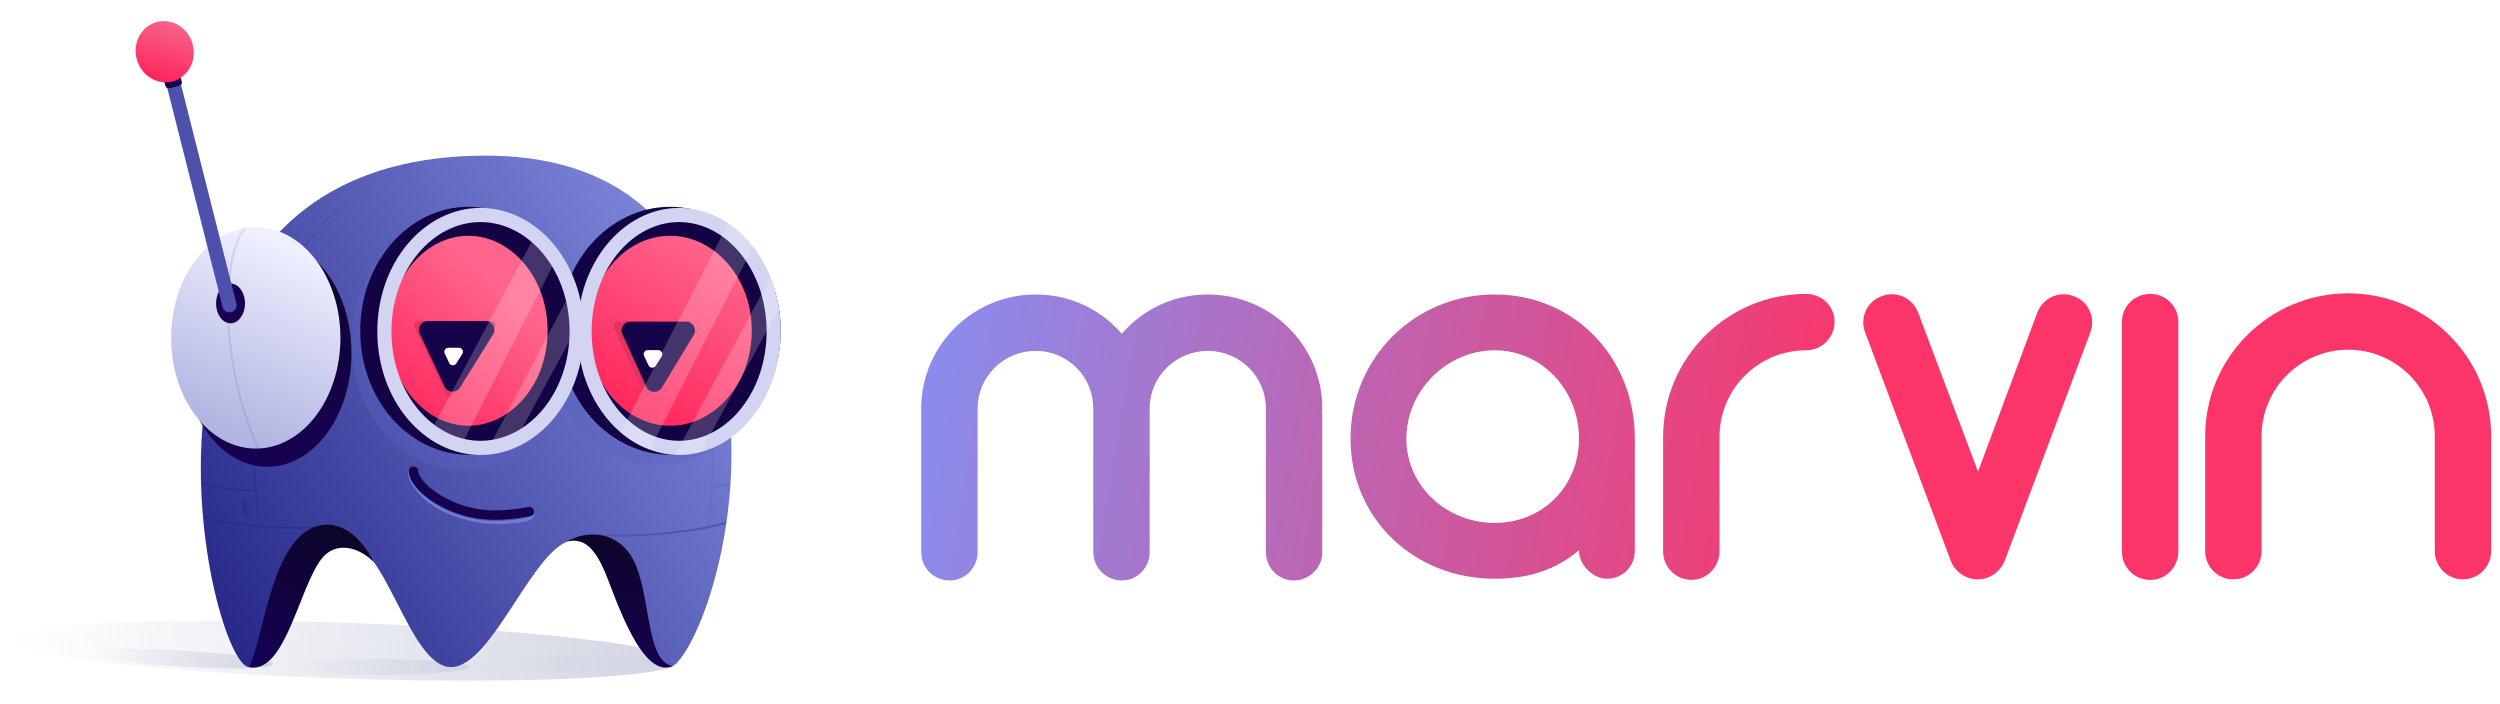 <svg width="142" height="40" viewBox="0 0 142 40" fill="none" xmlns="http://www.w3.org/2000/svg">
<path d="M75.107 23.198C75.107 19.638 72.195 16.726 68.603 16.726C66.661 16.726 64.914 17.567 63.716 18.959C62.519 17.567 60.771 16.726 58.83 16.726C55.238 16.726 52.325 19.638 52.325 23.198V31.352C52.325 32.258 53.037 32.97 53.943 32.97C54.817 32.97 55.529 32.258 55.529 31.352V23.198C55.529 21.386 57.017 19.93 58.83 19.93C60.642 19.93 62.098 21.386 62.098 23.198V31.352C62.098 32.258 62.843 32.97 63.716 32.97C64.59 32.97 65.302 32.258 65.302 31.352V23.198C65.302 21.386 66.79 19.93 68.603 19.93C70.415 19.93 71.904 21.386 71.904 23.198C71.904 23.262 71.904 23.295 71.904 23.327C71.904 23.392 71.904 23.424 71.904 23.489V31.352C71.904 32.258 72.616 32.97 73.489 32.97C74.363 32.97 75.107 32.258 75.107 31.352V23.489C75.107 23.424 75.107 23.392 75.075 23.327C75.107 23.295 75.107 23.262 75.107 23.198Z" fill="url(#paint0_linear_8_1205)"/>
<path d="M84.898 16.726C80.335 16.726 76.71 20.35 76.71 24.913C76.71 29.476 80.335 32.873 84.898 32.873C86.742 32.873 88.296 32.42 89.687 31.255C89.687 32.194 90.593 32.873 91.24 32.873C92.179 32.873 92.859 32.194 92.859 31.255V24.913C92.859 20.35 89.461 16.726 84.898 16.726ZM84.898 29.702C82.179 29.702 79.882 27.631 79.882 24.913C79.882 22.195 82.179 19.897 84.898 19.897C87.616 19.897 89.687 22.195 89.687 24.913C89.687 27.631 87.616 29.702 84.898 29.702Z" fill="url(#paint1_linear_8_1205)"/>
<path d="M102.587 16.694C98.121 16.694 94.464 20.318 94.464 24.816V31.32C94.464 32.194 95.176 32.938 96.082 32.938C96.956 32.938 97.668 32.194 97.668 31.32V24.816C97.668 22.098 99.868 19.897 102.587 19.897C103.493 19.897 104.205 19.153 104.205 18.279C104.205 17.405 103.493 16.694 102.587 16.694Z" fill="url(#paint2_linear_8_1205)"/>
<path d="M117.788 16.823C116.947 16.499 116.041 16.92 115.717 17.761L112.352 26.79L108.954 17.761C108.63 16.92 107.724 16.499 106.883 16.823C106.041 17.114 105.62 18.053 105.944 18.894L110.798 31.838C111.025 32.453 111.64 32.906 112.319 32.906C112.319 32.906 112.319 32.906 112.352 32.906C112.999 32.906 113.614 32.485 113.873 31.838L118.727 18.894C119.05 18.053 118.63 17.114 117.788 16.823Z" fill="url(#paint3_linear_8_1205)"/>
<path d="M122.143 32.938C123.017 32.938 123.729 32.226 123.729 31.32V18.279C123.729 17.405 123.017 16.694 122.143 16.694C121.237 16.694 120.525 17.405 120.525 18.279V31.32C120.525 32.226 121.237 32.938 122.143 32.938Z" fill="url(#paint4_linear_8_1205)"/>
<path d="M133.377 16.661C128.911 16.661 125.254 20.285 125.254 24.783V31.288C125.254 32.194 125.966 32.906 126.84 32.906C127.746 32.906 128.458 32.194 128.458 31.288V24.783C128.458 22.065 130.658 19.865 133.377 19.865C136.095 19.865 138.296 22.065 138.296 24.783V31.288C138.296 32.194 139.008 32.906 139.881 32.906C140.787 32.906 141.499 32.194 141.499 31.288V24.783C141.499 20.285 137.843 16.661 133.377 16.661Z" fill="url(#paint5_linear_8_1205)"/>
<g style="mix-blend-mode:multiply" filter="url(#filter0_f_8_1205)">
<ellipse cx="19.54" cy="36.956" rx="18.997" ry="1.584" transform="rotate(1.901 19.54 36.956)" fill="url(#paint6_linear_8_1205)"/>
</g>
<g style="mix-blend-mode:multiply" filter="url(#filter1_f_8_1205)">
<ellipse cx="21.471" cy="37.884" rx="5.129" ry="0.456" fill="url(#paint7_linear_8_1205)"/>
</g>
<g style="mix-blend-mode:multiply" filter="url(#filter2_f_8_1205)">
<ellipse cx="32.589" cy="37.723" rx="5.129" ry="0.456" fill="url(#paint8_linear_8_1205)"/>
</g>
<g style="mix-blend-mode:multiply" filter="url(#filter3_f_8_1205)">
<ellipse cx="10.401" cy="37.415" rx="5.129" ry="0.456" transform="rotate(3.471 10.401 37.415)" fill="url(#paint9_linear_8_1205)"/>
</g>
<path d="M41.337 22.358C40.006 12.004 34.358 8.522 26.546 8.861C5.283 9.786 11.939 37.889 14.158 37.889C16.931 37.889 17.116 30.678 19.52 30.678C21.923 30.678 23.218 37.889 25.621 37.889C28.025 37.889 30.428 30.678 32.647 30.678C34.866 30.678 35.236 37.889 38.009 37.889C39.133 37.889 42.407 30.678 41.337 22.358Z" fill="url(#paint10_linear_8_1205)"/>
<g style="mix-blend-mode:multiply" opacity="0.5">
<path d="M28.788 8.938C42.334 11.77 40.495 27.371 40.267 29.922" stroke="url(#paint11_linear_8_1205)" stroke-width="0.113" stroke-linecap="round" stroke-linejoin="round"/>
</g>
<g style="mix-blend-mode:multiply" opacity="0.5">
<path d="M11.604 29.44C13.108 29.775 15.753 30.111 18.585 29.923" stroke="#26287B" stroke-width="0.113" stroke-linecap="round" stroke-linejoin="round"/>
</g>
<path d="M33.58 30.367C35.111 30.539 38.964 30.367 41.193 29.707" stroke="#5054AF" stroke-width="0.113" stroke-linecap="round" stroke-linejoin="round"/>
<path d="M18.616 29.802C15.444 29.802 15.037 36.197 14.141 37.898C16.21 38.311 16.975 33.382 18.271 31.733C19.029 30.767 20.299 30.999 21.23 31.923C20.961 31.346 19.995 29.802 18.616 29.802Z" fill="url(#paint12_linear_8_1205)"/>
<path d="M35.716 31.387C37.058 33.171 36.535 37.562 38.213 37.83C36.469 38.625 34.977 33.99 34.4 32.581C33.823 31.171 33.219 30.557 32.239 30.741C32.024 30.782 32.932 30.431 33.017 30.432C34.521 30.124 35.343 30.891 35.716 31.387Z" fill="url(#paint13_linear_8_1205)"/>
<g style="mix-blend-mode:multiply" opacity="0.5">
<path d="M14.704 29.841C14.058 23.888 13.549 13.18 23.524 9.246" stroke="url(#paint14_linear_8_1205)" stroke-width="0.113" stroke-linejoin="round"/>
</g>
<ellipse cx="4.772" cy="6.451" rx="4.772" ry="6.451" transform="matrix(-1 0 0 1 19.962 13.611)" fill="url(#paint15_linear_8_1205)"/>
<ellipse cx="4.807" cy="6.286" rx="4.807" ry="6.286" transform="matrix(-1 0 0 1 19.336 12.906)" fill="url(#paint16_linear_8_1205)"/>
<g style="mix-blend-mode:multiply">
<path d="M13.899 12.978C12.688 14.412 12.315 20.134 14.651 25.451" stroke="#2B2C8C" stroke-opacity="0.12" stroke-width="0.115" stroke-linecap="round"/>
</g>
<ellipse cx="13.094" cy="17.233" rx="0.822" ry="1.13" fill="#17024F"/>
<path d="M13.037 17.341L9.227 2.279" stroke="#4D51AC" stroke-width="0.804" stroke-linecap="round"/>
<path d="M10.293 4.508C10.333 4.749 10.467 4.816 9.836 4.964C9.309 5.112 9.431 4.864 9.336 4.682C9.318 4.456 9.504 4.155 9.769 4.134C10.034 4.113 10.225 4.199 10.293 4.508Z" fill="#17024F"/>
<g filter="url(#filter4_d_8_1205)">
<ellipse cx="9.356" cy="2.937" rx="1.644" ry="1.746" transform="rotate(-14.777 9.356 2.937)" fill="url(#paint17_linear_8_1205)"/>
</g>
<path d="M30.067 29.057C28.352 29.382 26.884 29.362 25.38 28.624C23.875 27.886 23.494 27.077 23.492 26.764" stroke="url(#paint18_linear_8_1205)" stroke-width="0.536" stroke-linecap="round"/>
<g style="mix-blend-mode:multiply" opacity="0.4">
<ellipse cx="37.343" cy="19.8" rx="6.122" ry="6.646" fill="#5B62BD"/>
</g>
<g style="mix-blend-mode:multiply" opacity="0.4">
<ellipse cx="26.28" cy="19.424" rx="6.31" ry="7.29" fill="#5B62BD"/>
</g>
<path d="M32.606 18.787C32.606 22.312 35.136 25.005 38.064 25.005C40.993 25.005 43.523 22.312 43.523 18.787C43.523 15.262 40.993 12.569 38.064 12.569C35.136 12.569 32.606 15.262 32.606 18.787Z" fill="url(#paint19_linear_8_1205)" stroke="#140344" stroke-width="1.646"/>
<path d="M33.202 18.825C33.202 22.555 35.676 25.439 38.573 25.439C41.469 25.439 43.944 22.555 43.944 18.825C43.944 15.095 41.469 12.211 38.573 12.211C35.676 12.211 33.202 15.095 33.202 18.825Z" stroke="#D2D4F1" stroke-width="0.804"/>
<path d="M21.285 18.787C21.285 22.33 23.769 25.005 26.605 25.005C29.442 25.005 31.925 22.33 31.925 18.787C31.925 15.244 29.442 12.569 26.605 12.569C23.769 12.569 21.285 15.244 21.285 18.787Z" fill="url(#paint20_linear_8_1205)" stroke="#140344" stroke-width="1.646"/>
<g filter="url(#filter5_f_8_1205)">
<path d="M37.012 22.407L39.304 18.624C39.404 18.46 39.286 18.25 39.094 18.25H35.082C34.903 18.25 34.783 18.435 34.858 18.598L36.577 22.381C36.659 22.561 36.909 22.576 37.012 22.407Z" fill="#E53360"/>
</g>
<g filter="url(#filter6_f_8_1205)">
<path d="M25.742 22.406L28.108 18.612C28.21 18.448 28.092 18.235 27.899 18.235H23.759C23.579 18.235 23.46 18.423 23.536 18.586L25.31 22.38C25.393 22.557 25.639 22.572 25.742 22.406Z" fill="#E53360"/>
</g>
<path d="M37.59 22.022L39.404 19.028C39.605 18.696 39.366 18.273 38.978 18.273H35.803C35.441 18.273 35.2 18.647 35.35 18.976L36.711 21.97C36.876 22.334 37.382 22.364 37.59 22.022Z" fill="#150248"/>
<path d="M26.125 22.013L28.006 18.996C28.212 18.665 27.974 18.235 27.583 18.235H24.292C23.928 18.235 23.687 18.614 23.841 18.944L25.252 21.961C25.419 22.318 25.916 22.348 26.125 22.013Z" fill="#150248"/>
<path d="M25.917 20.644L26.259 20.105C26.357 19.952 26.247 19.752 26.066 19.752H25.467C25.298 19.752 25.187 19.928 25.259 20.08L25.516 20.619C25.594 20.782 25.82 20.796 25.917 20.644Z" fill="white"/>
<path d="M37.242 20.78L37.584 20.241C37.681 20.089 37.571 19.889 37.39 19.889H36.791C36.622 19.889 36.511 20.065 36.584 20.217L36.84 20.756C36.918 20.919 37.145 20.933 37.242 20.78Z" fill="white"/>
<path d="M35.26 24.553L41.369 12.685C42.027 13.128 42.558 13.695 42.765 14.041L36.912 25.533C36.361 25.359 35.502 24.862 35.26 24.553Z" fill="white" fill-opacity="0.2"/>
<path d="M38.35 25.828L43.76 15.759C44.096 16.538 44.15 17.034 44.243 17.531L39.8 25.68C39.437 25.761 38.981 25.868 38.35 25.828Z" fill="white" fill-opacity="0.2"/>
<path d="M24.292 24.848L30.575 13.02C31.192 13.516 31.555 13.986 31.783 14.335L26.01 25.68C25.433 25.519 24.614 25.103 24.292 24.848Z" fill="white" fill-opacity="0.2"/>
<path d="M27.554 25.829L32.683 16.068C33.018 16.874 32.871 17.035 33.139 17.908L28.991 25.547C28.655 25.641 28.172 25.829 27.554 25.829Z" fill="white" fill-opacity="0.2"/>
<path d="M21.833 18.825C21.833 22.549 24.343 25.439 27.293 25.439C30.244 25.439 32.753 22.549 32.753 18.825C32.753 15.101 30.244 12.211 27.293 12.211C24.343 12.211 21.833 15.101 21.833 18.825Z" stroke="#D2D4F1" stroke-width="0.804"/>
<path d="M30.226 29.452C30.415 29.207 30.39 28.997 30.374 29.13C30.334 29.465 29.106 29.526 29.058 29.532C25.997 29.949 23.393 28.136 23.205 26.847C23.138 26.538 23.178 27.035 23.232 27.183C23.299 27.398 23.728 28.145 24.494 28.66C25.25 29.168 25.948 29.362 26.371 29.492C27.434 29.817 28.503 29.79 29.166 29.72L29.169 29.72C29.25 29.712 30.095 29.623 30.226 29.452Z" fill="#757DD2"/>
<g style="mix-blend-mode:multiply" opacity="0.5">
<path d="M11.43 27.466C12.638 27.708 13.39 27.855 14.478 27.855" stroke="#26287B" stroke-width="0.113"/>
</g>
<g style="mix-blend-mode:multiply" opacity="0.5">
<ellipse cx="13.906" cy="28.885" rx="0.161" ry="0.47" transform="rotate(-3.96 13.906 28.885)" fill="#26287B"/>
</g>
<g style="mix-blend-mode:multiply" opacity="0.5">
<path d="M40.563 27.654C40.818 27.632 41.167 27.573 41.423 27.48" stroke="#5C61BA" stroke-width="0.113" stroke-linecap="round" stroke-linejoin="round"/>
</g>
<defs>
<filter id="filter0_f_8_1205" x="0.17" y="34.868" width="38.74" height="4.175" filterUnits="userSpaceOnUse" color-interpolation-filters="sRGB">
<feFlood flood-opacity="0" result="BackgroundImageFix"/>
<feBlend mode="normal" in="SourceGraphic" in2="BackgroundImageFix" result="shape"/>
<feGaussianBlur stdDeviation="0.191" result="effect1_foregroundBlur_8_1205"/>
</filter>
<filter id="filter1_f_8_1205" x="15.96" y="37.045" width="11.023" height="1.679" filterUnits="userSpaceOnUse" color-interpolation-filters="sRGB">
<feFlood flood-opacity="0" result="BackgroundImageFix"/>
<feBlend mode="normal" in="SourceGraphic" in2="BackgroundImageFix" result="shape"/>
<feGaussianBlur stdDeviation="0.191" result="effect1_foregroundBlur_8_1205"/>
</filter>
<filter id="filter2_f_8_1205" x="27.077" y="36.884" width="11.023" height="1.679" filterUnits="userSpaceOnUse" color-interpolation-filters="sRGB">
<feFlood flood-opacity="0" result="BackgroundImageFix"/>
<feBlend mode="normal" in="SourceGraphic" in2="BackgroundImageFix" result="shape"/>
<feGaussianBlur stdDeviation="0.191" result="effect1_foregroundBlur_8_1205"/>
</filter>
<filter id="filter3_f_8_1205" x="4.899" y="36.48" width="11.004" height="1.868" filterUnits="userSpaceOnUse" color-interpolation-filters="sRGB">
<feFlood flood-opacity="0" result="BackgroundImageFix"/>
<feBlend mode="normal" in="SourceGraphic" in2="BackgroundImageFix" result="shape"/>
<feGaussianBlur stdDeviation="0.191" result="effect1_foregroundBlur_8_1205"/>
</filter>
<filter id="filter4_d_8_1205" x="7.246" y="0.738" width="4.221" height="4.399" filterUnits="userSpaceOnUse" color-interpolation-filters="sRGB">
<feFlood flood-opacity="0" result="BackgroundImageFix"/>
<feColorMatrix in="SourceAlpha" type="matrix" values="0 0 0 0 0 0 0 0 0 0 0 0 0 0 0 0 0 0 127 0" result="hardAlpha"/>
<feOffset/>
<feGaussianBlur stdDeviation="0.23"/>
<feComposite in2="hardAlpha" operator="out"/>
<feColorMatrix type="matrix" values="0 0 0 0 0.884 0 0 0 0 0.318 0 0 0 0 0.976 0 0 0 0.28 0"/>
<feBlend mode="normal" in2="BackgroundImageFix" result="effect1_dropShadow_8_1205"/>
<feBlend mode="normal" in="SourceGraphic" in2="effect1_dropShadow_8_1205" result="shape"/>
</filter>
<filter id="filter5_f_8_1205" x="34.452" y="17.867" width="5.271" height="5.041" filterUnits="userSpaceOnUse" color-interpolation-filters="sRGB">
<feFlood flood-opacity="0" result="BackgroundImageFix"/>
<feBlend mode="normal" in="SourceGraphic" in2="BackgroundImageFix" result="shape"/>
<feGaussianBlur stdDeviation="0.191" result="effect1_foregroundBlur_8_1205"/>
</filter>
<filter id="filter6_f_8_1205" x="23.13" y="17.852" width="5.398" height="5.053" filterUnits="userSpaceOnUse" color-interpolation-filters="sRGB">
<feFlood flood-opacity="0" result="BackgroundImageFix"/>
<feBlend mode="normal" in="SourceGraphic" in2="BackgroundImageFix" result="shape"/>
<feGaussianBlur stdDeviation="0.191" result="effect1_foregroundBlur_8_1205"/>
</filter>
<linearGradient id="paint0_linear_8_1205" x1="51.322" y1="17.351" x2="142.448" y2="32.385" gradientUnits="userSpaceOnUse">
<stop offset="0.009" stop-color="#878EF0"/>
<stop offset="0.592" stop-color="#FB3569"/>
</linearGradient>
<linearGradient id="paint1_linear_8_1205" x1="51.322" y1="17.351" x2="142.448" y2="32.385" gradientUnits="userSpaceOnUse">
<stop offset="0.009" stop-color="#878EF0"/>
<stop offset="0.592" stop-color="#FB3569"/>
</linearGradient>
<linearGradient id="paint2_linear_8_1205" x1="51.322" y1="17.351" x2="142.448" y2="32.385" gradientUnits="userSpaceOnUse">
<stop offset="0.009" stop-color="#878EF0"/>
<stop offset="0.592" stop-color="#FB3569"/>
</linearGradient>
<linearGradient id="paint3_linear_8_1205" x1="51.322" y1="17.351" x2="142.448" y2="32.385" gradientUnits="userSpaceOnUse">
<stop offset="0.009" stop-color="#878EF0"/>
<stop offset="0.592" stop-color="#FB3569"/>
</linearGradient>
<linearGradient id="paint4_linear_8_1205" x1="51.322" y1="17.351" x2="142.448" y2="32.385" gradientUnits="userSpaceOnUse">
<stop offset="0.009" stop-color="#878EF0"/>
<stop offset="0.592" stop-color="#FB3569"/>
</linearGradient>
<linearGradient id="paint5_linear_8_1205" x1="51.322" y1="17.351" x2="142.448" y2="32.385" gradientUnits="userSpaceOnUse">
<stop offset="0.009" stop-color="#878EF0"/>
<stop offset="0.592" stop-color="#FB3569"/>
</linearGradient>
<linearGradient id="paint6_linear_8_1205" x1="38.538" y1="37.01" x2="0.543" y2="37.01" gradientUnits="userSpaceOnUse">
<stop stop-color="#D2D5E3"/>
<stop offset="1" stop-color="#D6D9E5" stop-opacity="0"/>
</linearGradient>
<linearGradient id="paint7_linear_8_1205" x1="26.6" y1="37.9" x2="16.343" y2="37.9" gradientUnits="userSpaceOnUse">
<stop stop-color="#D2D5E3"/>
<stop offset="1" stop-color="#D6D9E5" stop-opacity="0"/>
</linearGradient>
<linearGradient id="paint8_linear_8_1205" x1="37.718" y1="37.739" x2="27.46" y2="37.739" gradientUnits="userSpaceOnUse">
<stop stop-color="#D2D5E3"/>
<stop offset="1" stop-color="#D6D9E5" stop-opacity="0"/>
</linearGradient>
<linearGradient id="paint9_linear_8_1205" x1="15.53" y1="37.43" x2="5.272" y2="37.43" gradientUnits="userSpaceOnUse">
<stop stop-color="#D2D5E3"/>
<stop offset="1" stop-color="#D6D9E5" stop-opacity="0"/>
</linearGradient>
<linearGradient id="paint10_linear_8_1205" x1="38.354" y1="11.836" x2="6.995" y2="31.835" gradientUnits="userSpaceOnUse">
<stop stop-color="#7D87DA"/>
<stop offset="1" stop-color="#212183"/>
</linearGradient>
<linearGradient id="paint11_linear_8_1205" x1="42.509" y1="30.432" x2="26.559" y2="6.897" gradientUnits="userSpaceOnUse">
<stop stop-color="#5C61BA"/>
<stop offset="1" stop-color="#5C61BA" stop-opacity="0"/>
</linearGradient>
<linearGradient id="paint12_linear_8_1205" x1="19.254" y1="29.872" x2="14.393" y2="38.003" gradientUnits="userSpaceOnUse">
<stop stop-color="#0C0427"/>
<stop offset="1" stop-color="#180057"/>
</linearGradient>
<linearGradient id="paint13_linear_8_1205" x1="35.138" y1="30.698" x2="35.138" y2="38.153" gradientUnits="userSpaceOnUse">
<stop stop-color="#0E042A"/>
<stop offset="1" stop-color="#170151"/>
</linearGradient>
<linearGradient id="paint14_linear_8_1205" x1="15.053" y1="30.244" x2="23.095" y2="6.078" gradientUnits="userSpaceOnUse">
<stop stop-color="#26287B"/>
<stop offset="1" stop-color="#26287B" stop-opacity="0"/>
</linearGradient>
<linearGradient id="paint15_linear_8_1205" x1="4.772" y1="0" x2="4.772" y2="12.903" gradientUnits="userSpaceOnUse">
<stop stop-color="#0E042E"/>
<stop offset="1" stop-color="#170152"/>
</linearGradient>
<linearGradient id="paint16_linear_8_1205" x1="1.495" y1="1.588" x2="6.179" y2="12.547" gradientUnits="userSpaceOnUse">
<stop stop-color="#EFF0FF"/>
<stop offset="0.944" stop-color="#B0B4E0"/>
</linearGradient>
<linearGradient id="paint17_linear_8_1205" x1="10.795" y1="1.467" x2="8.819" y2="4.866" gradientUnits="userSpaceOnUse">
<stop stop-color="#F6688C"/>
<stop offset="1" stop-color="#FF2159"/>
</linearGradient>
<linearGradient id="paint18_linear_8_1205" x1="24.695" y1="26.715" x2="27.823" y2="30.206" gradientUnits="userSpaceOnUse">
<stop stop-color="#16024C"/>
<stop offset="1" stop-color="#16024C"/>
</linearGradient>
<linearGradient id="paint19_linear_8_1205" x1="35.718" y1="24.792" x2="41.93" y2="14.645" gradientUnits="userSpaceOnUse">
<stop stop-color="#FF2159"/>
<stop offset="1" stop-color="#FF658C"/>
</linearGradient>
<linearGradient id="paint20_linear_8_1205" x1="21.98" y1="24.102" x2="30.057" y2="15.129" gradientUnits="userSpaceOnUse">
<stop stop-color="#FF2159"/>
<stop offset="0.833" stop-color="#FF658C"/>
</linearGradient>
</defs>
</svg>

